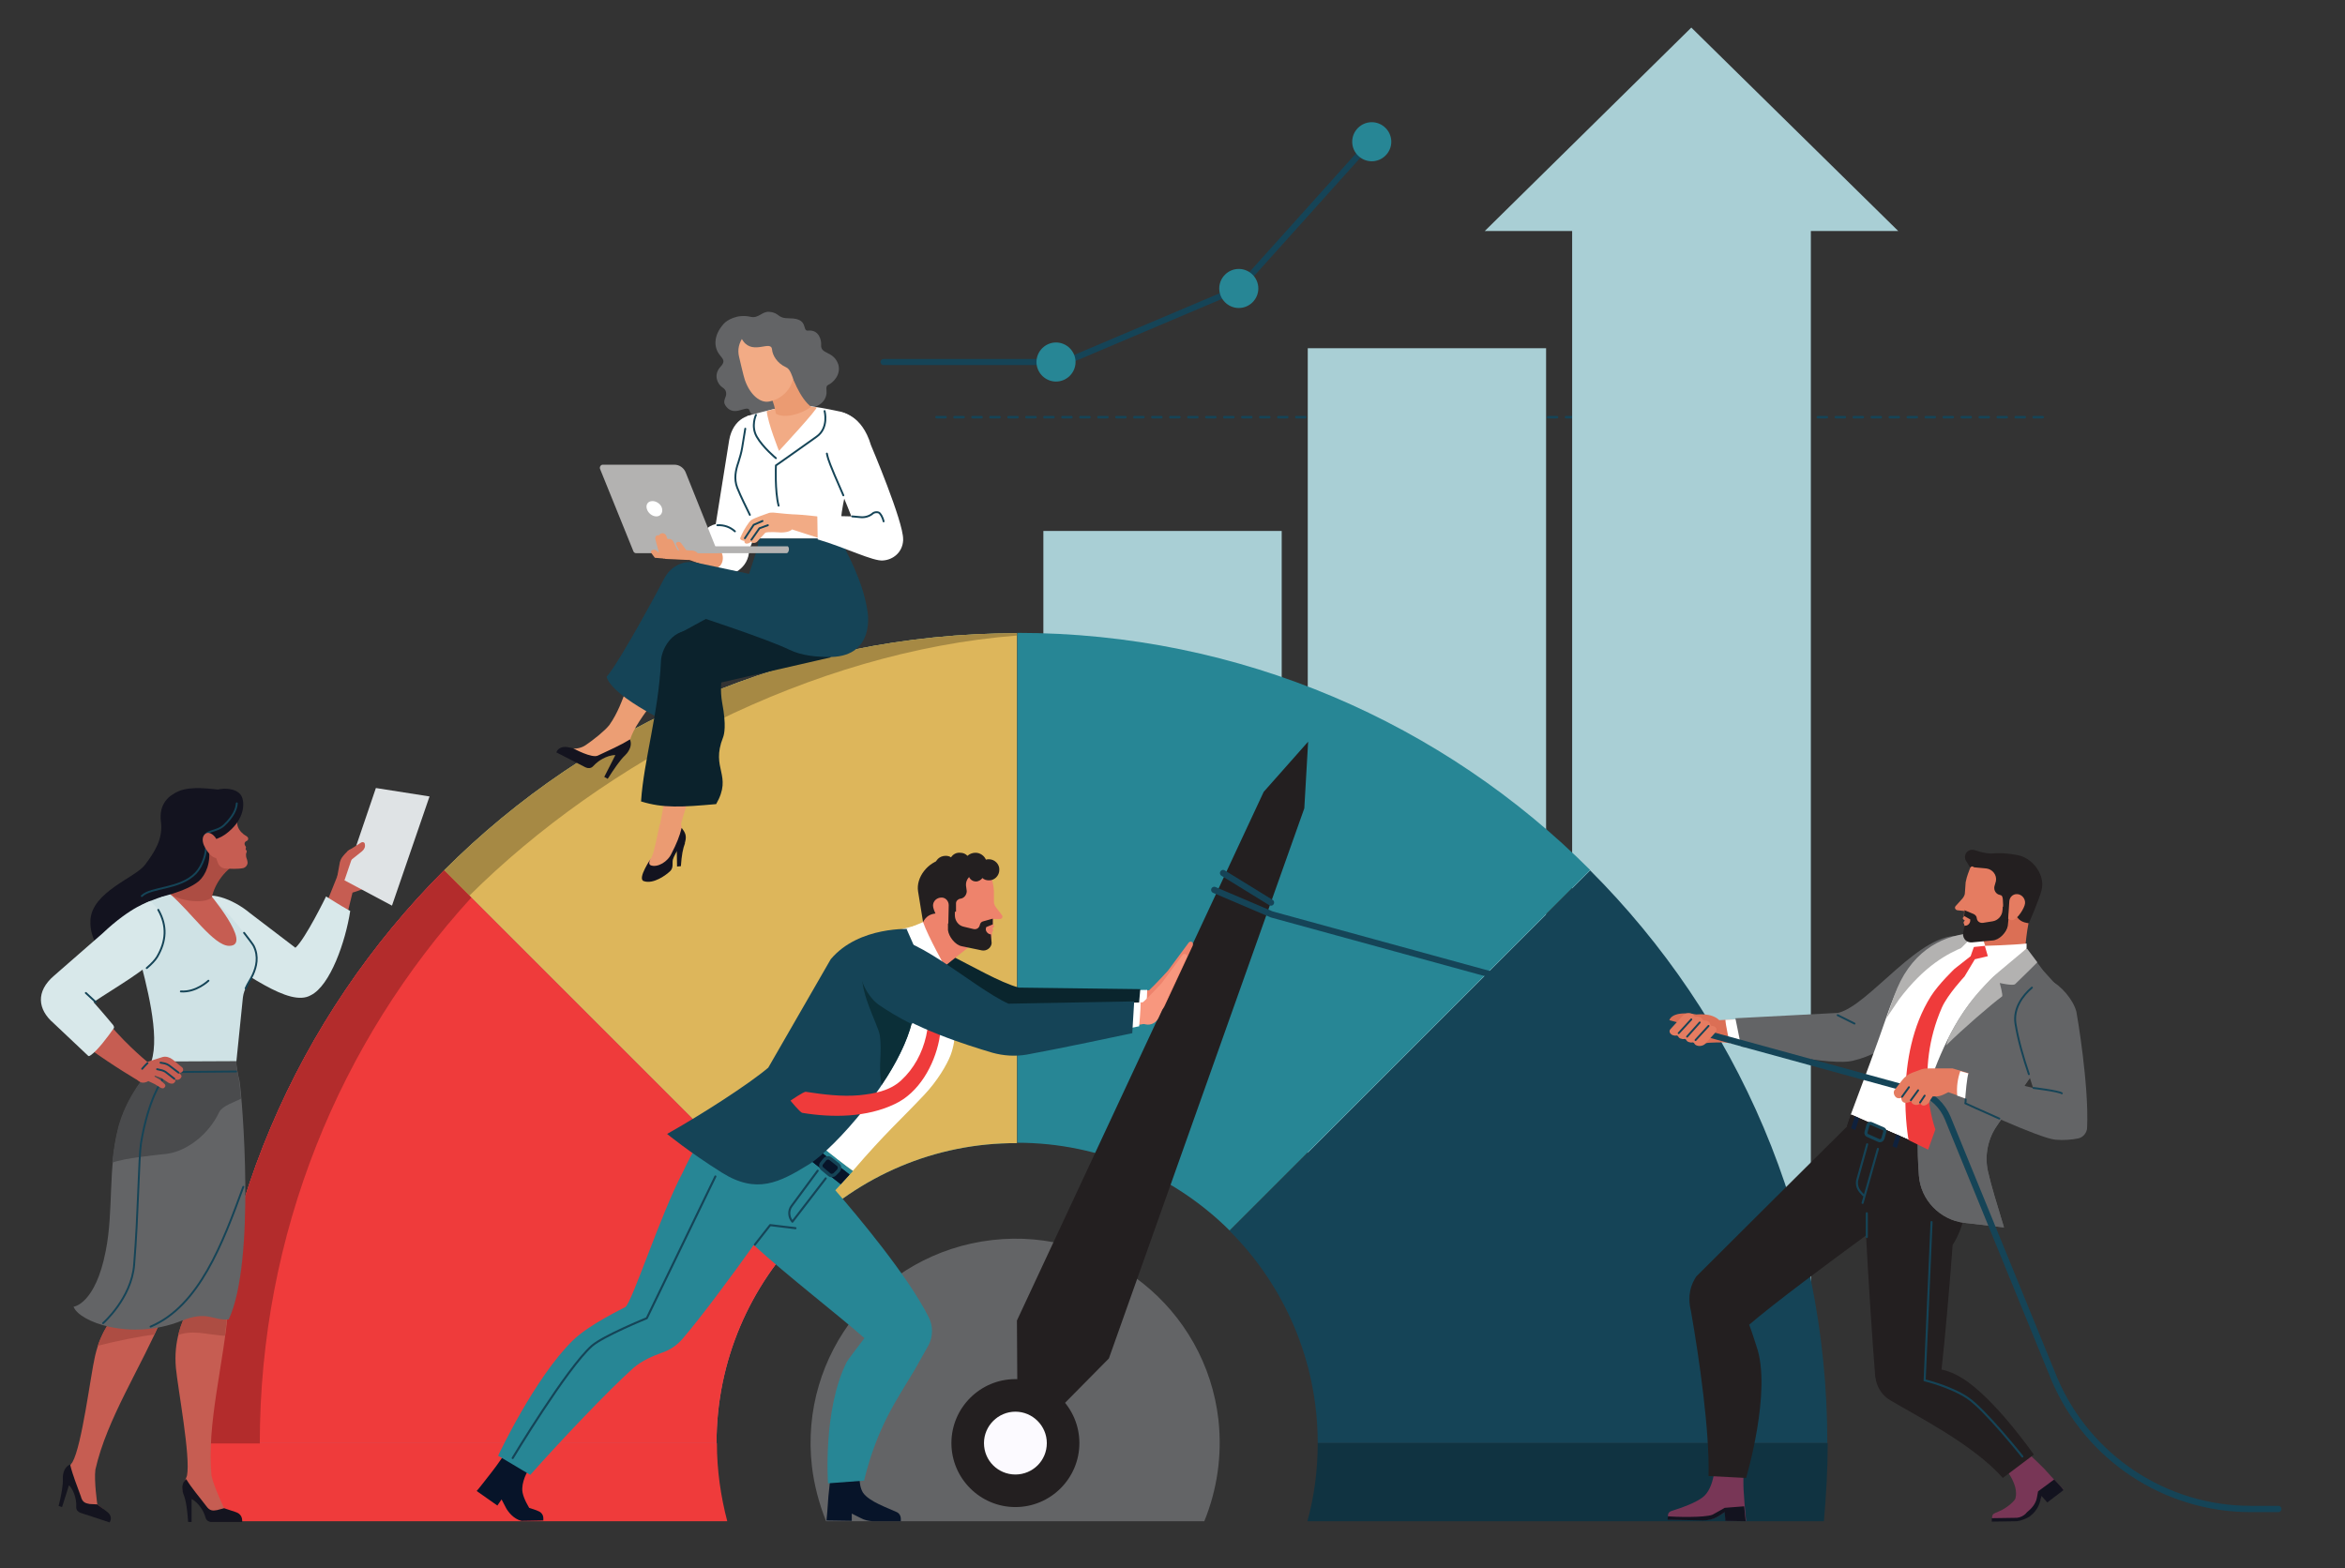 <?xml version="1.0" encoding="utf-8"?>
<!-- Generator: Adobe Illustrator 25.4.1, SVG Export Plug-In . SVG Version: 6.00 Build 0)  -->
<svg version="1.1" id="Layer_1" xmlns="http://www.w3.org/2000/svg" xmlns:xlink="http://www.w3.org/1999/xlink" x="0px" y="0px"
	 viewBox="0 0 612 409.4" style="enable-background:new 0 0 612 409.4;" xml:space="preserve">
<rect x="0" y="0" width="612" height="409.4" fill="#333333" stroke="none"/>
<style type="text/css">
	.st0{fill:none;stroke:#154457;stroke-width:0.658;stroke-linecap:round;stroke-linejoin:round;stroke-dasharray:2.347,2.347;}
	.st1{fill:#A9CFD5;}
	.st2{fill:none;stroke:#154457;stroke-width:1.591;stroke-linecap:round;stroke-linejoin:round;stroke-miterlimit:10;}
	.st3{fill:#278695;}
	.st4{fill:#EF3B3B;}
	.st5{fill:#154457;}
	.st6{fill:#DF5E74;}
	.st7{fill:#DDB65B;}
	.st8{fill:#A68944;}
	.st9{fill:#B32C2C;}
	.st10{fill:#103341;}
	.st11{fill:#636466;}
	.st12{fill:#231F20;}
	.st13{fill:#FCFAFF;}
	.st14{fill:#FFFFFF;}
	.st15{fill:none;stroke:#154457;stroke-width:0.493;stroke-linecap:round;stroke-miterlimit:10;}
	.st16{fill:#F2AB85;}
	.st17{fill:#EB9B72;}
	.st18{fill:#EC9E74;}
	.st19{fill:#14141F;}
	.st20{fill:none;stroke:#154457;stroke-width:0.493;stroke-linecap:round;stroke-linejoin:round;stroke-miterlimit:10;}
	.st21{fill:#0B222C;}
	.st22{fill:#13131F;}
	.st23{fill:#B3B2B1;}
	.st24{fill:#151520;}
	.st25{fill:#FF927A;}
	.st26{fill:#EE836C;}
	.st27{fill:#0A252D;}
	.st28{fill:#5D55D4;}
	.st29{fill:#071429;}
	.st30{fill:none;stroke:#154457;stroke-width:0.896;stroke-linecap:round;stroke-linejoin:round;stroke-miterlimit:10;}
	.st31{fill:#0B2F38;}
	.st32{fill:none;stroke:#154457;stroke-width:0.542;stroke-linecap:round;stroke-linejoin:round;stroke-miterlimit:10;}
	.st33{fill:#F8977E;}
	.st34{fill:#C65D52;}
	.st35{fill:#DFE3E5;}
	.st36{fill:#D8E8EA;}
	.st37{fill:#AD4D43;}
	.st38{fill:#4A4B4D;}
	.st39{fill:#CFE2E5;}
	.st40{fill:#DB6F55;}
	.st41{fill:#783656;}
	.st42{fill:#0F213D;}
	.st43{fill:none;stroke:#154457;stroke-width:0.812;stroke-linecap:round;stroke-linejoin:round;stroke-miterlimit:10;}
	.st44{fill:none;stroke:#154457;stroke-width:0.539;stroke-linecap:round;stroke-miterlimit:10;}
	.st45{fill:#E57C61;}
	.st46{fill:none;stroke:#154457;stroke-width:1.645;stroke-linecap:round;stroke-linejoin:round;stroke-miterlimit:10;}
</style>
<line class="st0" x1="533.1" y1="108.9" x2="244.4" y2="108.9"/>
<rect x="272.3" y="138.6" class="st1" width="62.2" height="151.6"/>
<rect x="341.3" y="90.9" class="st1" width="62.2" height="256.5"/>
<polygon class="st1" points="495.4,60.3 441.4,7.2 387.5,60.3 410.3,60.3 410.3,347.4 472.6,347.4 472.6,60.3 "/>
<line class="st2" x1="272.8" y1="94.5" x2="230.6" y2="94.5"/>
<line class="st2" x1="323.3" y1="75.3" x2="278" y2="94.5"/>
<line class="st2" x1="356.8" y1="38" x2="323.3" y2="75.3"/>
<path class="st3" d="M275.6,89.4c-2.8,0-5.1,2.3-5.1,5.1c0,2.8,2.3,5.1,5.1,5.1c2.8,0,5.1-2.3,5.1-5.1
	C280.7,91.7,278.4,89.4,275.6,89.4"/>
<path class="st3" d="M323.3,70.2c-2.8,0-5.1,2.3-5.1,5.1c0,2.8,2.3,5.1,5.1,5.1c2.8,0,5.1-2.3,5.1-5.1
	C328.4,72.5,326.1,70.2,323.3,70.2"/>
<path class="st3" d="M358,31.9c-2.8,0-5.1,2.3-5.1,5.1c0,2.8,2.3,5.1,5.1,5.1c2.8,0,5.1-2.3,5.1-5.1C363.1,34.2,360.8,31.9,358,31.9
	"/>
<path class="st4" d="M54,376.7c0,6.9,0.3,13.7,1,20.4h134.8c-1.7-6.5-2.7-13.3-2.7-20.4H54z"/>
<path class="st5" d="M320.9,321.3l94.1-94.1c38.3,38.3,61.9,91.1,61.9,149.5H343.9C343.9,355.1,335.1,335.5,320.9,321.3"/>
<path class="st3" d="M210,321.3l-94.1-94.1c38.3-38.3,91.1-61.9,149.5-61.9v133.1C243.8,298.3,224.2,307.1,210,321.3"/>
<path class="st3" d="M265.5,298.3V165.2c58.4,0,111.3,23.7,149.5,61.9l-94.1,94.1C306.7,307.1,287.1,298.3,265.5,298.3"/>
<path class="st6" d="M187,376.7H54c0-58.4,23.7-111.3,61.9-149.5l94.1,94.1C195.8,335.5,187,355.1,187,376.7"/>
<path class="st7" d="M210,321.3l-94.1-94.1c38.3-38.3,91.1-61.9,149.5-61.9v133.1C243.8,298.3,224.2,307.1,210,321.3"/>
<path class="st4" d="M187,376.7H54c0-58.4,23.7-111.3,61.9-149.5l94.1,94.1C195.8,335.5,187,355.1,187,376.7"/>
<path class="st8" d="M122.5,233.8l-6.6-6.6c38.3-38.3,91.1-61.9,149.5-61.9v0.6C211.7,170.1,157.8,198.7,122.5,233.8"/>
<path class="st9" d="M115.9,227.2l7.1,7.1c-34.3,37.6-55.2,87.6-55.2,142.5H54C54,318.3,77.6,265.5,115.9,227.2"/>
<path class="st10" d="M341.2,397.1H476c0.6-6.7,1-13.5,1-20.4H343.9C343.9,383.8,343,390.6,341.2,397.1"/>
<path class="st11" d="M215.6,397.1h98.7c3.3-8.1,4.7-17.1,3.7-26.4c-3.3-29.3-29.8-50.4-59.1-47s-50.4,29.8-47,59.1
	C212.5,387.8,213.8,392.6,215.6,397.1"/>
<path class="st12" d="M281.7,376.7c0-9.2-7.5-16.7-16.7-16.7c-9.2,0-16.7,7.5-16.7,16.7c0,9.2,7.5,16.7,16.7,16.7
	C274.2,393.4,281.7,385.9,281.7,376.7"/>
<polygon class="st12" points="289.4,354.6 265.6,378.7 265.4,344.7 329.8,206.7 341.4,193.6 340.4,211 "/>
<path class="st13" d="M273.2,376.7c0-4.5-3.7-8.2-8.2-8.2s-8.2,3.7-8.2,8.2c0,4.6,3.7,8.2,8.2,8.2S273.2,381.3,273.2,376.7"/>
<path class="st11" d="M214.3,90c0.1-1.1-0.5-4-3.4-3.7c-1.7,0.2,0.3-3.2-4.8-3.2c-3.5,0-2.4-1.4-5.3-1.7c-1.9-0.2-2.8,1.8-4.9,1.3
	c-3.5-0.8-6.2,0.9-7,1.8c-2.8,3.1-2.6,6.2-1.1,8.1c1,1.3,1.6,1.7,0.1,3.3c-1.7,2-0.7,4.3,0.6,5.2c0.8,0.5,1.1,1.1,1,2
	c-0.1,0.7-0.9,1.7-0.2,2.7c1.2,1.9,2.9,1.6,4.1,1.2c3.2-1,1.4,0.5,3.2,1.3c2.4,1,5.2-0.7,5.5-0.5c1,0.6,2.3,0.6,3.4,0.1
	c1-0.5,1.7-1.3,4-1.2c2.8,0.1,5.9-1.1,6.2-4c0.1-0.7-0.3-1.9,0.4-2.2c1.3-0.6,3.4-2.6,2.7-5.3C217.6,91.5,214.1,92.6,214.3,90"/>
<path class="st14" d="M181.9,143.7c0,0,0.2-5.8,4.9-6.9l3.5-21.9c1-5.7,5.5-7.4,8.4-6.2l9.7,2.6l-12.9,32.3c0,4.5-4.5,7.5-8.6,6.4
	l-0.2-0.1C184,149.1,181.7,146.7,181.9,143.7"/>
<path class="st14" d="M219.6,140.6h-21.7c-0.2-5.5-3.1-7.6-5.5-13.4c-0.5-1.7-0.4-4.6,0.3-6.6c0.4-1.3,0.8-2.6,1-3.9l1.3-8.1
	c0,0,7.3-2.1,11.5-2.8c3.5-0.5,13,1.7,13,1.7c2.9,0.7,6.3,4,5.5,6.9c0,0-6.2,16.3-5.6,24.7L219.6,140.6z"/>
<path class="st15" d="M195.7,134.4c-1.1-2.3-2.3-4.6-3.3-7.1c-0.9-2.3-0.4-4.6,0.3-6.6c0.4-1.3,0.8-2.6,1-3.9l0.8-4.9"/>
<path class="st16" d="M206.4,105.9c1.2-0.2,3,0,5,0.2c0.6,0.1,1.1,0.2,1.7,0.2c0.7,0.1-9.8,11.4-9.8,11.4s-2.9-7.2-3.2-10.4
	C202.2,106.7,204.6,106.1,206.4,105.9"/>
<path class="st17" d="M211.7,106.2c-2.7-2-5.4-7.8-5.9-12c-2.9-0.1-6.6,6.5-6.6,6.5c1.8,1.8,2.8,4.3,3.3,7.3
	C204.5,109.2,208.6,108.4,211.7,106.2"/>
<path class="st15" d="M191.8,138.7c-1.2-1.1-2.8-1.7-4.6-1.6"/>
<path class="st17" d="M181,143.9l6.7-0.5c1.7,1.5,1.1,5.2-1.7,5l-6.5-2.4L181,143.9z"/>
<path class="st5" d="M180,146.8c2.7,0.5,16.1,3.4,20.4,6.1l0.1,18.6c-8.5-3.7-16.4-13.7-21.6-13.7
	C179.8,154.8,178.4,147.4,180,146.8"/>
<path class="st18" d="M170.1,160.5c-2.3,6.7-5.2,15.2-6.5,19c-1.2,3.3-2.4,6.7-4.6,9.8c-1.3,1.6-4.1,3.8-6,5.1
	c-1.1,0.8-2.4,1.1-3.7,1l6.8,3.4c1.3-1.2,4.3-3.3,7.3-1.9c0,0,0.6-1.4,1.1-3.9c1.3-5.2,11.5-15.8,13.7-20.9
	c1.8-4.3,2.8-8.5,3.9-11.6H170.1z"/>
<path class="st5" d="M184.2,148.4c-2.3-2.7-8.1-2.4-10.8,2.5c0,0.1-11.2,21.2-15.1,25.8c1.8,5.7,18.7,13.2,18.7,13.2
	c3.3-4.4-0.1-14.9,1.1-17.8c2.3-5.3,7.8-10.2,9.5-13.4C190.8,152.3,184.2,148.4,184.2,148.4"/>
<path class="st19" d="M148,195l1.5,0.3c0,0,5.1,2.8,6.6,1.9c2.9-1.4,5.6-2.5,8.3-4.2c0.9,2.1-1.1,4-1.2,4.1c-1.4,1.3-3,3.7-4.6,6.2
	l-0.9-0.5l2.9-5.7c-2.4,0-4.7,1.8-5.2,2.3c-0.3,0.3-0.5,0.5-0.7,0.7c-0.5,0.5-1.3,0.5-1.9,0.2l-7.6-3.9
	C145.5,195.5,146.5,194.8,148,195"/>
<path class="st20" d="M180.4,156.7c0,0-6.7,8.1-7.2,13.8c-0.3,3.8-2.5,11.3-4.8,12.7"/>
<path class="st17" d="M173.8,184.9c0.5,9.1,1.4,15.9-1.5,30.1c0,0-0.1,0.1-0.1,0.1h5.5c1.7-5.7,6.7-22,7.4-25.8
	c0.1-0.7,0.3-2.7,0.5-4.4H173.8z"/>
<path class="st17" d="M172.2,215.1c-0.7,3.2-1.5,7.5-2.2,8.8c-1.4,1.7-1.7,2.4-0.9,3.4c1.1,1.3,5.9-2.1,5.9-2.1
	c0.3-1.1,1.6-3.8,3.1-5.4c0,0,0-2.5-0.2-3.7c0,0,0,0,0-0.1c0,0-0.1-0.6-0.3-1.7L172.2,215.1z"/>
<path class="st21" d="M188.7,192.5c0.3-0.8,0.9-3.1-0.2-8.9c-0.6-3.3-0.4-6.6,0.6-9.8l0.4-2.9c-4.3-5.1-7-6.2-9.3-6.3
	c-5.1-0.1-7.6,5.1-7.7,8c-0.6,13.4-4.5,25.9-5.2,36.6c5.8,1.8,10.6,1.5,19.6,0.7C191.3,202.2,185.4,200.8,188.7,192.5"/>
<path class="st21" d="M176.9,165.5l9.8,13l30.1-6.9c0,0-1.4-13-11-16.6C198.7,152.3,182.7,162.7,176.9,165.5"/>
<path class="st22" d="M175,227.3c0.8-0.9,0.4-2,0.6-2.9c0.2-0.7,1-2.5,2.2-3.5c0,0,0,0,0,0c0.4-0.1,0.9-0.6,1-1.1
	c0.5-1.8-0.1-2.6-0.9-3.7c-0.5,2.1-1.4,4.3-2.6,6.6c-1,2.3-3.7,3.8-5.4,3.2c-1.1-0.4,0.1-2,0.1-2s-3.8,5.5-2,6.1
	C170.5,230.9,173.9,228.4,175,227.3"/>
<path class="st22" d="M177.7,226.1c0.2-2.9,0.5-4.5,1.1-6.1l-2.2,0.6l0.1,5.6L177.7,226.1z"/>
<path class="st5" d="M226.4,159.6c-1.1-7.9-5.7-15.8-6-16.7c-0.3-0.7-0.5-1.5-0.7-2.3h-21.7l-0.3,2.4l-2.2,6.8l-14.1-3l0.8,14.1
	c0,0,18.3,6,23.8,8.7c3.3,1.6,7.2,1.9,10.9,1.9C228.6,171.2,226.4,159.6,226.4,159.6"/>
<line class="st20" x1="219.8" y1="143.1" x2="198.6" y2="143.1"/>
<path class="st20" d="M218,140.9l0.4,2.2l3.5,13.2c0.4,1.3,0.3,2.6,0,3.7c-1,3.3-4.7,5-8,3.9l-23.6-8.2"/>
<path class="st23" d="M205.6,142.6h-33.1v1.8h32.8C205.8,144.4,206.2,143.1,205.6,142.6"/>
<path class="st23" d="M187.4,144.4h-21.4c-0.3,0-0.6-0.2-0.7-0.5l-8.7-21.5c-0.2-0.5,0.2-1.1,0.7-1.1H176c1.3,0,2.4,0.8,2.9,1.9
	L187.4,144.4z"/>
<path class="st14" d="M172.8,132.8c0.2,1.1-0.4,2-1.5,2s-2.2-0.9-2.5-2c-0.3-1.1,0.3-2,1.5-2C171.4,130.8,172.6,131.7,172.8,132.8"
	/>
<path class="st17" d="M171,140.6c0.2,1,1.3,4.7,1.3,4.7s1.1,0.6,1.4,0.6l2.4,0.1l1.9,0.1c0,0,1.8,0.1,3.4,0.1c0.8,0,1.3-1,0.8-1.6
	c0,0,0,0,0,0c-0.5-0.9-1.6-0.9-1.7-0.9l-0.6,0l-0.8-0.1l-1.4-1.9c-0.7-0.6-1.4,0-1.3,0.3l0.8,1.6l0,0.1c-0.2,0-0.4-0.1-0.5-0.3
	l-0.9-1.9c-0.2-0.5-0.7-0.9-1.2-0.8l-0.4,0l-0.3-0.8c-0.1-0.4-0.6-0.7-0.9-0.7l-0.2,0c-0.3,0-0.8,0.3-0.8,0.6
	C172,139.7,171,139.5,171,140.6"/>
<path class="st17" d="M172.5,144.2l-0.8-0.1c0,0-0.3-0.5-0.9-0.6c-0.1,0-0.4,0-0.6,0.1c-0.3,0.1-0.4,0.5-0.2,0.8
	c0.4,0.5,0.5,0.7,0.9,1.2c0,0,2.4,0.2,2.4,0.2C173.6,145.7,172.6,144.2,172.5,144.2"/>
<line class="st20" x1="196.3" y1="150.5" x2="212.2" y2="154.5"/>
<path class="st16" d="M193.2,140.4c0,0,0.8-1.8,0.9-1.9c0,0,1.2-2.1,1.9-2.7c0.8-0.6,4.4-1.8,4.4-1.8c0.4-0.2,0.9-0.2,1.4-0.2
	c1.7,0.2,5,0.5,6.1,0.5c0.8,0,6.7,0.6,11.5,1.2v6.8l-12.7-4.1c0,0-0.6,0.8-2.9,0.8c0,0-3.6-0.3-4.1,0.1l-2.1,2.3
	c-0.3,0.3-0.8,0.4-1.2,0.3c0,0-0.3-0.1-0.4-0.3c-0.3,0.3-0.7,0.5-1.1,0.5l-0.1,0c-0.4,0-0.6-0.4-0.5-0.7
	C193.9,141.2,193,140.9,193.2,140.4"/>
<polyline class="st15" points="200.4,137.1 198.2,137.9 196.1,140.9 "/>
<polyline class="st15" points="199,136 196.7,137 194.4,140.5 "/>
<path class="st14" d="M222.2,134.8c-1.2-3.1-3-7.3-4.4-10.8c-1.4-3.5-3.4-7.3-1.3-12.2c0.5-1.2,3-4.2,3-4.2c0.1,0.1,5.4,0.5,7.8,8.6
	c0,0,8.5,20,8.4,24.6c0,0.1,0,0.2,0,0.3c-0.2,3.1-2.6,5-5.2,5.2c-2.6,0.3-9.9-3.4-17.1-5.5l-0.1-6.2L222.2,134.8z"/>
<path class="st15" d="M220.1,129.3c-0.5-1.2-1.8-4.2-2.3-5.3c-0.7-1.8-1.6-3.6-2-5.6"/>
<path class="st15" d="M222.4,134.8l2.2,0.2c1.1,0.1,2.3-0.2,3.2-1c0.5-0.4,1.5-0.4,1.8,0c0.8,0.9,1,2.1,1,2.1"/>
<path class="st24" d="M201.5,84.8L201.5,84.8C201.5,84.8,201.5,84.8,201.5,84.8"/>
<path class="st25" d="M201.5,84.8L201.5,84.8C201.5,84.8,201.5,84.8,201.5,84.8"/>
<path class="st16" d="M200.8,104.8c-2.3,0.5-5-1.6-6.4-5.6c-0.3-0.8-1.5-6-1.5-6c-1-3.9,1.9-7.2,6.2-9.2c3-0.6,6,1.3,6.6,4.3
	l1.3,7.8C207.8,100.1,204.9,104,200.8,104.8"/>
<path class="st11" d="M195.9,83.7c0,0-4.5,1.9-1.9,5.4c2.7,3.6,7.3-0.5,7.5,2.2c0.1,1.3,1.2,3.5,3.7,4.6c2.3,1,1.3,7.7,7.3,5.4
	c1.3-0.5,3-2.2,3.5-3.7c1.4-4.2-1.7-6.4-5.1-9.2l-4.5-3.3C203.4,82.7,195.9,83.7,195.9,83.7"/>
<path class="st15" d="M197.3,108.3c0,0-1.4,2.9,0.2,5.7c1.6,2.8,5,5.6,5,5.6"/>
<path class="st15" d="M215.2,107.3c0,0,1.2,4.4-2.1,6.7c-3.2,2.3-10.6,7.5-10.6,7.5s-0.3,6.7,0.7,10.5"/>
<path class="st26" d="M311.1,245.9c-0.3-0.2-0.7-0.1-0.9,0.2l-5.4,7.3c0,0-3.3,3.6-4.9,5.1l-14.9,0.5l1.2,7.5
	c1.2-0.3,10.2-1.8,13.7-2.4l0.7,0.2c1.3,0.3,2.7-0.4,3.3-1.6l7.4-15.9C311.4,246.4,311.3,246,311.1,245.9"/>
<path class="st14" d="M299.4,258.4l-6.6,0.1l-3.6,7.8c0.9-0.2,7.6-1.2,9.8-1.7C299,264.5,299.4,260.3,299.4,258.4"/>
<path class="st27" d="M231.5,245.6c6-4.6,24.5,9.5,34.4,12.2l31.7,0.4l-0.7,7.6c-3.2,1.2-14,3.3-23.4,5.2c-2.9,0.6-6.4,0.4-9.4,0
	c-6.9-0.9-19.1-2.3-29-7.4C230.6,261.1,227.3,248.8,231.5,245.6"/>
<path class="st28" d="M226.1,301.3l-21.9-17.1l39.4-35.5l3,5.8c4.3,8.3,3.6,18.5-2.3,25.7C241.7,283.7,232.9,292.2,226.1,301.3"/>
<path class="st29" d="M235.1,397.1l0-0.6c0-0.8-0.4-1.5-1.1-1.8c-2.3-1.1-7.2-2.7-8.8-5.1c-1.4-2.3-0.7-6.1-0.7-6.1
	c-1.8-3.4-5.9-5.2-7.5-1c-0.1,1.6-0.6,6.1-0.8,8.1c-0.2,2.9-0.4,5.7-0.5,6.3l6.6,0.1l0-1.9l2.4,1.2c0.9,0.5,1.9,0.7,3,0.8
	L235.1,397.1z"/>
<path class="st29" d="M141.8,396.9l0-0.6c0-0.8-0.5-1.5-1.2-1.8c-0.7-0.3-1.5-0.6-2.5-0.9c-1-1.7-1.9-3.6-1.8-5.1
	c0.1-2.7,1.9-5.3,1.9-5.3c0.4-3.8-1.1-8.6-4.8-5.9c-1,1.2-3.8,5.4-5.1,7c-1.8,2.3-3.5,4.5-3.9,4.9l5.4,3.8l1.1-1.6l1.2,2.3
	c0.5,0.9,1.9,2.8,4,3.3L141.8,396.9z"/>
<path class="st3" d="M242.3,343.7c-5.4-10.7-18.4-26.2-24.3-33l4.6-5l-25.3-20c0,0-9.5,5.4-14,11.2c-0.7,1-2.3,3.1-5.2,9.3
	c-5.8,11-13.1,33.7-14.9,35c-0.3,0.2-9.4,4.5-13.7,8.7c-10,9.8-19.5,30.1-19.5,30.1l8.4,5c7.9-8.9,20.3-22,26.9-27.9
	c2.2-1.9,5-3.1,7.2-3.9c2.2-0.7,4.2-2,5.7-3.8c4.8-5.6,12.8-16.4,18.5-24.4c9,8.2,22,18.2,28.9,24.3c-2.1,2.8-4.2,5.5-4.6,6.2
	c-6.3,12.5-4.9,31.7-4.9,31.7l9.4-0.7c3.5-14.3,8.7-21.3,13.2-28.9c0.2-0.4,2.1-3.7,3.6-6.4C243.5,349,243.6,346.1,242.3,343.7"/>
<path class="st29" d="M193.1,288.4l26.3,20.7l2.3-2.5l-25.6-20.2C195.5,286.8,194.4,287.5,193.1,288.4"/>
<path class="st29" d="M193.1,288.4l26.3,20.7l2.3-2.5l-25.6-20.2C195.5,286.8,194.4,287.5,193.1,288.4"/>
<path class="st30" d="M214.6,305.1l1.8,1.5c0.4,0.4,1.1,0.3,1.5-0.1l0.9-0.9c0.4-0.5,0.4-1.2-0.1-1.6l-1.9-1.5
	c-0.5-0.4-1.1-0.3-1.5,0.1l-0.8,1C214.1,304,214.1,304.7,214.6,305.1z"/>
<path class="st14" d="M244.7,251.5c2.6,4.4,6.6,15.2,3.4,23.9c-1,2.6-3.5,6.8-6.9,10.4c-6.8,7.2-9.8,9.6-18.6,19.8
	c-2.8-1.8-17-13.3-25.3-20c8.3-9.3,11.7-13.9,18-28.1c2.9-6.5,10.8-14,17.9-14.4l7-1.8L244.7,251.5z"/>
<path class="st5" d="M211.2,303.9c-7.8,4.8-13.7,7.9-22.8,2.2c-8.6-5.4-14.3-10.1-14.3-10.1c8.9-5,21.2-12.9,26.4-17.3l16.3-28.3
	c7.4-8.8,21-7.9,21-7.9s2.8,12.9,0.2,24.1C234.7,281.2,217.6,299.9,211.2,303.9"/>
<path class="st31" d="M239,251.7c0,0-13-0.9-13.7,1.3c-1.6,4.9,3.8,14.3,4.3,17.2c0.7,4.7-0.5,8.2,0.5,13c3.7-5.5,6.7-11.3,8-16.6
	C239.2,261.5,239.3,256.1,239,251.7"/>
<path class="st26" d="M246.7,252.1c1.7-1.4,5.9-4.7,5.9-4.7c-2.5-4.4-6.6-11.5-11.1-10.9c0,0-0.2,2.6-0.6,4.1
	c-0.6,0.6-1.3,1.2-2,1.8c0,3.2,2.6,7.4,4.9,11.3C246.2,254.4,246,252.7,246.7,252.1"/>
<path class="st6" d="M242.3,257.6h1.8c0.2-0.5,1-2.2,1-2.3l-1.2-1.5l-3.7-0.3c0,0,2.3,3.7,2.3,3.7S242.3,257.3,242.3,257.6"/>
<path class="st4" d="M241.4,257.1c2.3,8.6,0.6,18.7-6.3,25c-3,2.7-7,3.4-10.9,3.8c-4.6,0.4-9.3-0.2-13.9-0.9c-0.5-0.1-4,2.3-4,2.3
	s2.5,3.1,3.1,3.2c7.9,1.3,16.8,1.2,24.1-2.3c6.3-2.9,10.3-10.1,11.6-16.7c1-5.1,0.7-10.3-0.6-15.4
	C243.9,253.6,241.4,257.1,241.4,257.1"/>
<path class="st14" d="M240.9,240.7l-4.3,1.8l6.2,14.1l4.1-3.7C246.9,252.8,242.2,244.5,240.9,240.7"/>
<path class="st12" d="M240.9,240.7c0,0-0.9-5.6-1.3-8c-0.6-3.7,2.6-7.7,6.4-8.4c0,0,10.1-1.6,13.9,4l-2.6,0.9
	C253.7,245.4,244.2,234.2,240.9,240.7"/>
<path class="st26" d="M258.6,228.7c0.3,0.8,0.7,2.3,0.8,3.9l0,2.8c0,0.5,0.2,1,0.5,1.4l1.6,2.1c0.3,0.4,0,1-0.5,1l-1.8,0
	c0,0-0.1,1.3,0,1.5c0,0,0,0.1,0.1,0.1c0.2,0.2,0.1,0.5,0,0.6c-0.1,0.1-0.3,0.2-0.4,0.2c0.1,0,0.1,0.1,0.2,0.2
	c0.2,0.2,0.1,0.5-0.1,0.7c0,0,0,0,0,0c-0.1,0.2-0.1,0.3-0.1,0.5l-0.2,1.8c-0.1,1.3-1.3,2.1-2.5,1.9l-5.3-1.1
	c-1.7-0.3-3.1-1.7-3.2-3.4l0-4.9l1.8,0l0-2.2c0-0.6,0.5-1.1,1.1-1.2c1-0.1,1.7-1,1.7-2l-0.2-1.5c-0.1-1.6,1.2-3,2.8-3l3.2,0
	C258.1,228.1,258.5,228.3,258.6,228.7"/>
<path class="st12" d="M257.3,242.3l0.1-0.3l1.7-0.7l0-1.5l-2.5,0.7c-0.5,0.1-0.8,0.5-0.9,1l0,0c-0.2,0.8-0.9,1.2-1.7,1l-2.5-0.6
	c-1.4-0.3-2.3-1.6-2.3-3l0-1l-1.8,0l0,3l0,1.9c0.2,1.7,1.9,3.9,3.6,4.2l5.3,1.1c1.2,0.2,2.4-0.7,2.5-1.9l-0.2-2.3
	C257.9,243.9,257.1,243.1,257.3,242.3"/>
<path class="st26" d="M247.6,236.3c0-1-0.7-1.9-1.7-2c-0.1,0-0.1,0-0.2,0c-1.2,0-2.2,0.9-2.2,2.1s1.7,4.8,3.5,4.8
	c0.2,0,0.5-0.1,0.5-0.3L247.6,236.3z"/>
<path class="st12" d="M246.8,223.4c0.5,0,1,0.1,1.4,0.4c0.5-0.8,1.4-1.3,2.4-1.2c0.8,0,1.4,0.3,1.9,0.8c0.5-0.5,1.3-0.8,2.1-0.8
	c1.2,0,2.3,0.8,2.7,1.8c0.3-0.1,0.5-0.1,0.8-0.1c1.5,0,2.8,1.3,2.7,2.8c0,1.5-1.3,2.8-2.8,2.7c-0.6,0-1.2-0.2-1.6-0.6
	c-0.4,0.5-1,0.9-1.7,0.9c-1.1,0-2-0.9-2-2.1c0,0,0,0,0,0c-0.2-0.2-0.4-0.3-0.6-0.5c-0.5,0.3-1,0.5-1.6,0.5c-0.5,0-1-0.1-1.4-0.4
	c-0.5,0.8-1.4,1.3-2.4,1.2c-1.5,0-2.8-1.3-2.7-2.8C244,224.6,245.2,223.4,246.8,223.4"/>
<path class="st32" d="M213.4,305.6l-6.8,9.2c-0.9,1.2-0.8,2.9,0.2,4.1l8.7-11.3"/>
<path class="st33" d="M298,261.9c1.5-1.3,5.2-5.3,5.2-5.3l5.4-7.3c0.2-0.3,0.6-0.4,0.9-0.2c0.3,0.2,0.4,0.5,0.2,0.8l-7.4,15.9
	c-0.6,1.2-2,1.9-3.3,1.6l-1.4-0.3L298,261.9z"/>
<path class="st33" d="M299.4,261.6l-16.1,0.6l1.2,7.5c1.5-0.3,15.1-2.6,15.1-2.6S299.9,261.3,299.4,261.6"/>
<path class="st14" d="M297.7,261.7l-6.6,0.1l-3.6,7.8c0.9-0.2,7.6-1.2,9.8-1.7C297.3,267.8,297.7,263.6,297.7,261.7"/>
<path class="st5" d="M229.6,245.2c7.5-3.2,24.2,12.6,33.6,16.8l32.8-0.6l-0.5,8.3c-3.3,0.7-19.3,4.1-27.6,5.6c-3,0.5-6,0.3-8.9-0.5
	c-6.7-2-20.6-6.3-29.6-12.9C225.2,259,220.8,249,229.6,245.2"/>
<path class="st32" d="M237.9,267c-3-1.5-5.9-3.2-8.5-5c-3.1-2.3-6.3-8.4-4.1-12.9"/>
<line class="st32" x1="263" y1="262.7" x2="259.7" y2="265.3"/>
<path class="st32" d="M186.7,307.1l-17.9,37c0,0-11.3,4.6-14.3,7.2c-6.5,5.7-20.7,29.3-20.7,29.3"/>
<polyline class="st32" points="197,324.9 201,319.8 207.6,320.6 "/>
<g>
	<path class="st34" d="M88,228.9l0.6-3.3c0.1-0.8,0.4-1.5,0.9-2.1c0.3-0.4,0.7-0.8,1.1-1.2c0.7-0.8,1.9-1,2.9-0.5l1.2,0.6
		c0.2-0.2-0.7,2.7-0.7,2.7L88,228.9z"/>
	<path class="st34" d="M97.6,226.2c0-0.4-0.2-0.7-0.4-0.9c-0.2-0.2,0-0.6,0.1-0.8c0-0.2,0-0.4,0-0.6c-0.2-0.7-0.8-1.1-1.5-1.1
		c-0.1,0-0.2,0-0.3,0.1l-4.3,1.3l-2.6,3.1l-5.3,13.2l6.4,1.9l2.3-9.4c0,0,4.7-1.3,5.1-2.6c0,0,0,0,0-0.1c-0.1-0.3,0-0.7,0.1-0.9
		c0.2-0.4,0.4-1,0.1-1.4c-0.2-0.2,0.1-0.6,0.2-0.9C97.6,226.7,97.6,226.5,97.6,226.2"/>
	<polygon class="st35" points="102.3,236.4 89.9,229.8 98.1,205.7 112.1,207.9 	"/>
	<path class="st34" d="M90.6,222.3c0.1-0.1,2.4-1.6,3.7-2.4c0.4-0.2,0.9,0,0.9,0.4c0.2,0.7-0.1,1.4-0.7,1.9l-4,3.2
		C90.5,225.5,90.6,222.4,90.6,222.3"/>
	<path class="st36" d="M85.1,234c0,0-5.4,11.1-8,13.4l-11.8-9c-4.8-4-11-5.9-13.3-3.7l-0.3,11.6c12.5,7.7,23.8,16.7,29.4,13.5
		c5.1-2.5,9.1-14.1,10.3-22C88,235.9,87.1,235.2,85.1,234"/>
	<path class="st22" d="M56.9,206.1c-1.5-0.1-6.9-1-10.2,0.4c-2.6,1.1-5.3,3.3-4.7,8c0.6,4.5-1.7,8-4.2,11.3
		c-2.5,3.3-13.8,7-14.2,14.4c-0.2,4.9,2.5,8.3,5.3,10.3c7,4.8,20.9-9.8,20.9-9.8s10-24.7,10.2-25.2
		C61.6,211.4,60.5,206.2,56.9,206.1"/>
	<path class="st34" d="M58.5,393.7c0,0-2.7-5.6-3.3-8.5c-1.3-13.6,3.2-29,4.4-44L49.4,341c-2,4.2-4.1,9-3.5,16
		c0.5,5.4,3.9,23.3,2.9,28.2c-0.1,0.3-0.2,0.6-0.3,0.8c-1.2,2-0.7,3.7-0.7,3.7c3.1,0.1,4.7,3.1,5.3,4.7h7.1L58.5,393.7z"/>
	<path class="st37" d="M47.4,348.2c2-0.5,4.1-0.4,6.1-0.1c1.7,0.2,3.5,0.5,5.2,0.6c0.3-2.5,0.6-5,0.8-7.5L49.4,341
		c-1.1,2.2-2.2,4.6-2.9,7.5C46.8,348.4,47.1,348.3,47.4,348.2"/>
	<path class="st19" d="M61.5,394.7l-3-1l-1.9,0.5c-1.1,0.2-1.9,0.2-2.8-1.1c-1.8-2.4-3.7-4.5-5.2-7c-1.7,1.4-0.8,3.8-0.7,4
		c0.7,1.7,1,4.3,1.2,7.2H50v-6c2,1,3.2,3.5,3.4,4.1c0.1,0.4,0.2,0.6,0.3,0.9c0.2,0.6,0.8,1,1.5,1h8
		C63.3,396.1,62.8,395.1,61.5,394.7"/>
	<path class="st34" d="M25.4,392.7c0,0-0.9-6.2-0.5-9.1c3-13.3,11.9-26.6,17.8-40.5l-9.6-3.3c-3.2,3.4-6.7,7.2-8.3,14.2
		c-1.2,5.2-3.4,23.3-5.9,27.7c-0.2,0.3-0.4,0.5-0.5,0.7c-1.8,1.5-1.8,3.3-1.8,3.3c2.9,1.1,3.5,4.4,3.6,6.1l6.8,2.2L25.4,392.7z"/>
	<path class="st37" d="M25.5,351.3c1.8-5.3,4.7-8.6,7.5-11.6l9.6,3.3c-0.8,1.8-1.6,3.6-2.4,5.4C36.9,348.7,29.7,350.2,25.5,351.3"/>
	<path class="st19" d="M27.9,394.6l-2.5-1.9l-2-0.1c-1.1-0.2-1.9-0.4-2.3-2c-1-2.8-2.1-5.4-2.8-8.3c-2,0.8-1.9,3.4-1.9,3.6
		c0.1,1.8-0.4,4.4-1.1,7.2l0.9,0.3l1.8-5.7c1.6,1.6,1.9,4.3,1.9,4.9c0,0.4,0,0.7,0,0.9c0,0.7,0.5,1.2,1.1,1.4l7.6,2.5
		C29.2,396.5,29,395.4,27.9,394.6"/>
	<path class="st11" d="M61.7,277L40.3,277c-0.8,1.3-1.1,2.3-1.8,3.2c-1.7,2.1-5.6,7.1-7.5,14c-2.9,10.6-1.3,21.7-3.4,32.3
		c-2.7,14-8.4,14.6-8.4,14.6c1.4,3.9,14.8,9,28.1,3.7c6.9-2.8,8.2,0,12.4-0.4c7.1-15.2,3.5-58,2.8-62.3
		C62.2,281,61.6,278.1,61.7,277"/>
	<path class="st38" d="M62.4,282.1c0.1,0.7,0.3,2.3,0.5,4.7c-1.7,0.9-4.8,1.8-5.7,3.5c-2.7,5.8-8.4,10.2-13.7,10.9
		c-2.8,0.3-11.1,1.1-14.2,2.3c0.3-3.1,0.8-6.3,1.6-9.4c1.9-6.9,5.8-11.9,7.5-14c0.7-0.8,1-1.8,1.8-3.2l21.4,0.1
		C61.6,278.1,62.2,281,62.4,282.1"/>
	<path class="st39" d="M39.5,277.1l22.2-0.1l1.7-16.7c0.3-2.3,1.6-3.8,2.6-5.9c0.9-2,1.6-4.7,0.2-7.5c-0.7-1.4-10.4-13.6-13.3-14
		l-4.3-1.3l-9.9,3.8c-4.4,1.9-4,8.5-2.7,13.1C38.2,256.9,41.8,270.1,39.5,277.1"/>
	<path class="st15" d="M64.1,258c0.5-1.2,1.3-2.3,1.9-3.6c0.9-2,1.6-4.7,0.2-7.5c-0.2-0.4-1.2-1.7-2.5-3.4"/>
	<line class="st20" x1="38.9" y1="279.9" x2="61.6" y2="279.7"/>
	<path class="st20" d="M63.5,309.8c-5.4,14.8-11.5,31.1-24.2,36.5"/>
	<path class="st34" d="M44.4,233.4c5.4,4.6,11.4,13.5,15.4,13.5c6.5,0-5.7-14.3-5.7-14.3l-5.4-1L44.4,233.4z"/>
	<path class="st37" d="M44.4,233.4c3.8-3.2,5.3-6.9,5.8-11.1c2.9-0.8,12.4,2.7,12.4,2.7c-3.7,1.7-6.5,5.5-7.3,9.2
		C54,235.8,47.9,235.6,44.4,233.4"/>
	<path class="st15" d="M54.4,256c0,0-3.2,3.1-7.2,2.8"/>
	<path class="st20" d="M26.9,345.4c0,0,7.4-6.5,8.1-15.2c1.1-13.3,1.2-28,1.8-31.8c1.9-11.5,5.5-16.4,5.5-16.4l1.1-4.5"/>
	<path class="st34" d="M64.5,218.4l-0.9-0.6c-0.9-0.7-1.6-1.7-1.7-2.8c-0.1-0.8-0.3-1.6-0.3-1.9c-1-3.7-4.4-5.4-8.1-5.2
		c-0.7,0-1.5,0.1-2.3,0.3c-3,1.3-4.4,4.7-3.2,7.7l7.4,5c0.3,1.3,1,3.2,1.5,4.4c0.3,0.8,1.1,1.4,1.9,1.4c1.3,0.1,3.3,0.2,4.7-0.1
		c0.7-0.2,1.2-0.9,1.1-1.6c-0.1-0.9-0.4-0.9-0.4-1.9c0-0.5,0.2-0.5,0.2-0.9c0-0.1-0.3-0.5-0.3-0.5s0.1-0.5,0.1-0.6
		c-0.1-0.2-0.2-0.3-0.3-0.5c-0.2-0.4,0-0.8,0.3-1l0,0C64.9,219.4,64.9,218.7,64.5,218.4"/>
	<path class="st22" d="M56.9,206.1c1.9-0.5,5.7-0.3,6.4,2.4c0.5,1.8,0.3,5.8-4.5,9.3c-2.2,1.6-4.8,1.4-4.4,3.4
		c0.8,3.8-0.7,7.2-2.5,8.8c-3.5,2.9-10.8,4.3-10.8,4.3s4.4-20.8,7.6-26.3L56.9,206.1z"/>
	<path class="st20" d="M61.8,209.7c-0.1,1.6-1,3.5-3.3,5.7c-2,1.9-5.3,1.3-4.9,3.3c0.8,3.8-0.9,7.5-2.5,9.2
		c-4.1,4.3-11.7,3.6-14.1,6"/>
	<path class="st34" d="M53.7,217.6C53.7,217.6,53.7,217.6,53.7,217.6c-0.9,0.5-1,1.8-0.5,3c1.1,2.4,3,4.5,5.1,2.8l-1.7-4.1
		C56.2,218.3,54.8,216.9,53.7,217.6"/>
	<path class="st34" d="M28.4,267.2c5.3,6.3,10.8,10.6,10.8,10.6s-0.4,4.6-2.7,4.5c-0.1,0-7.2-4.2-13.2-8.6
		C23.4,273.6,22.1,269.5,28.4,267.2"/>
	<path class="st34" d="M36.3,280.2c0.4-0.5,1.5-2.8,2.1-3l4.1-1.3c0.9-0.2,1.8,0.1,2.6,0.7c1,0.8,2.2,1.9,2.4,2
		c0.3,0.2,0.4,0.7,0.2,1c-0.3,0.5-0.8,0.5-1.1,0.4l0.3,0.2c0.5,0.5,0.7,0.8,0.1,1.4c-0.3,0.3-0.9,0.4-1.4,0.1
		c0.2,0.3,0.3,0.5-0.1,0.9c-0.1,0.2-0.7,0.5-1.6,0l-1.8-1.2l-1.6-0.6c-0.1,0-0.2,0.2-0.2,0.2c0,0,0,0,0,0s1.4,0.8,1.4,0.8L43,283
		c0.2,0.3,0.3,0.6-0.2,1c-0.1,0.1-0.6,0.2-1.1-0.2l-1.3-0.8l-1.7-0.8c-0.2,0.2-1.4,0.7-2.2,0.2C34.8,281.4,36.3,280.2,36.3,280.2"/>
	<path class="st20" d="M46.6,280l-2.5-1.9c-0.3-0.2-0.7-0.4-1.1-0.5l-1.1-0.2"/>
	<path class="st20" d="M45.5,281.6l-2.3-1.8c-0.3-0.2-0.6-0.3-0.9-0.4l-1.3-0.3"/>
	<path class="st20" d="M38.5,277.5c-0.4,0.4-1,1-1.4,1.5"/>
	<path class="st36" d="M41.3,237.4l-2-2.2c-0.1,0.1-4.9,1.2-12.6,8.5l-12.6,11c-4.8,4.1-4.3,8.8-0.1,12.4l9,8.5
		c0.2,0.2,0.4,0,0.6-0.1c1.8-1.2,4.5-4.8,6.1-7.1c0.2-0.3-0.1-0.8-0.4-1.1c0,0-2.4-2.9-4.9-5.7c5.5-3.7,14.6-8.9,16.4-11.9
		C43.5,245.7,43.7,241.6,41.3,237.4"/>
	<path class="st15" d="M38.3,252.7c1.3-1.1,2.2-2.1,2.7-2.9c2.4-4.1,2.7-8.1,0.3-12.3"/>
	<line class="st15" x1="22.4" y1="259.2" x2="25" y2="261.6"/>
</g>
<path class="st40" d="M442.3,269.6c0.2,0.2,0.9,3.3,3,2.7c0.6-0.2,4.5-0.2,4.5-0.2s6.9,0.8,8.4,1l-0.3-7.3l-9.2,0.5
	c-2.2-2.1-5.9-1.4-6.1-1.5c-1.5-0.3-7.1-1-7.1,2.4C435.7,267.7,440.7,268.4,442.3,269.6 M442.7,264.9
	C442.7,264.9,442.7,264.9,442.7,264.9C442.7,264.9,442.7,264.9,442.7,264.9"/>
<path class="st14" d="M450.3,266.2l11.7-0.5l0.1,8.3c-0.9-0.1-8.4-1.3-10.6-1.6C451.4,272.4,450.3,267.3,450.3,266.2"/>
<path class="st11" d="M512,244.4c-10.7-1.7-24,18-32.3,20l-26.8,1.4l1.5,7.4c3,0.3,23.7,5.4,29.5,3.6c7.7-1.7,19.4-10.7,22.3-10.5
	C509.9,266.4,517,245.2,512,244.4"/>
<path class="st14" d="M516.3,243.5c-7,0.1-15.9,4.6-20.1,12.7c-1.3,2.4-2.5,5.4-3.6,8.5c-2.7,7.9-6.4,17.8-9.6,26.3
	c2.9,1.3,21.9,9.4,31.4,13.6c5.1-11.5,15-24.6,26.7-40.8l-13.3-17.2L516.3,243.5z"/>
<path class="st40" d="M528.8,249.1c-0.4-2.1,0-4.1,0.3-6.4c0.2-1.4,0.5-2.8,0.9-4.4l-14-1.5c0,0,1,5.4,0.8,6.5l-0.1,5.2
	C520.5,247.1,524.6,247.5,528.8,249.1"/>
<path class="st41" d="M455.1,381.5c-1.5-0.2-7.3,0-7.5,0.2c0,0,0,6.8-3.3,9.2c-1.7,1.3-5.1,2.6-7.4,3.3c-1,0.3-1.6,0.5-1.6,1.5
	l0,0.9l9.2,0.2c1.7,0,3.3-0.5,4.7-1.5l1-0.7l0.2,2.3l5.3,0.1c0-0.1-0.4-3.7-0.6-7.3C454.9,387.8,455,382.9,455.1,381.5"/>
<path class="st22" d="M435.3,395.8c1.7,0.2,9.6,0.4,11.6-0.4c0.1,0,3.2-1.8,3.2-1.8l5.1-0.4c0.2,2.2,0.4,3.8,0.4,3.9l-5.3-0.1
	l-0.2-2.3l-1,0.7c-1.4,1-3,1.5-4.7,1.5l-9.2-0.2L435.3,395.8z"/>
<path class="st41" d="M533.6,383.5c-1.4-1.5-4.8-4.5-5.6-5.6c-1.3,0.8-5.3,4.5-5.3,4.7c0,0,4.3,4.6,3.3,8.5
	c-0.1,0.6-2.2,2.6-4.5,3.5c-0.9,0.4-1.6,0.5-1.6,1.5l0,0.9l6.5-0.1c4.1-0.5,5.6-3.8,6.1-5.4l0.3-1.2l1.5,1.7l4.2-3.2
	C538.5,388.8,536,386.2,533.6,383.5"/>
<path class="st22" d="M536.1,386.2l-4.2,3.1l-0.3,1.6c-0.2,1.3-1.1,2.6-2.2,3.5c-0.2,0.2-0.5,0.4-0.7,0.7c-0.6,0.6-1.4,1-2.3,1.1
	l0,0l-6.6,0.1l0-0.2c0,0.1,0,0.1,0,0.2l0,0.9l6.6-0.1c1.2-0.2,2.2-0.6,3.1-1.1l0.4-0.3c1.3-1,2.2-2.4,2.6-4l0.3-1.2l1.5,1.7l4.2-3.2
	C538.6,388.8,537.5,387.7,536.1,386.2"/>
<path class="st12" d="M513.8,360.9c-2.2-1.6-4.6-2.9-7.1-3.4c0.9-7.8,2.2-22.8,2.9-32.5c3.9-6.1,3.9-13.4,4.1-17.1l0.8-3.3l-9.5-4
	l-21.9-9.7l-1.1,3.2c-5.8,5.7-39.2,39-39.3,39.1c-1.4,2.1-2.4,5-1.4,9c2.2,12.6,4.9,31.4,4.6,43.1l9.8,0.5c0,0,6.8-22.8,2.7-34.4
	c-0.3-0.9-1.2-3.8-1.9-5.6c6.5-5.6,21.2-16.5,30.5-23.3c0.6,11.4,1.7,28.3,2.4,36.9c0.1,0.4,0.2,0.7,0.2,1c0.5,2.1,1.8,4,3.7,5.1
	c6.8,4.1,21.5,11.4,29.4,20.3l8.1-6.1C530.7,379.6,522,367,513.8,360.9"/>
<polygon class="st12" points="483,291 482,294 513.7,307.8 514.5,304.6 "/>
<polygon class="st42" points="496,296.6 494.9,296.1 493.9,299.2 495,299.7 "/>
<polygon class="st42" points="483.1,294.5 484.2,295 485.2,291.9 484.1,291.4 "/>
<path class="st43" d="M487.5,293.7l-0.5,1.8c-0.1,0.4,0.1,0.8,0.4,0.9l2.9,1.3c0.4,0.2,0.9,0,1.1-0.5l0.5-1.8
	c0.1-0.3-0.1-0.6-0.3-0.7l-3.2-1.4C488,293.1,487.6,293.3,487.5,293.7z"/>
<path class="st23" d="M492.3,265.8c0.1-0.4,0.2-0.8,0.4-1.1c1.3-3.9,2.1-6.2,3.3-8.6c5-9.7,13.3-12.5,20.3-12.6c0,0-1.6,2.8-3.6,3.6
	c-4.4,1.8-10.4,4.9-17.1,13.8L492.3,265.8z"/>
<path class="st11" d="M502,286.9c-1.8,4.9-1.7,13.2-1.2,20c0.5,6.4,5.5,11.5,11.8,12.3l10.4,1.2c-1.9-6.3-3.3-10.7-4.2-14.7
	c-0.9-4.1,0-8.5,2.4-11.9l19.2-27.8l0.1-4.6l-7.3-8.1l-4.2-5.6c0,0-4.6,2.6-12.2,11C508.4,267.8,504.8,279.5,502,286.9"/>
<path class="st11" d="M526.6,285.9L526.6,285.9l12.8-18.5l-12-5.8c-1.1,2.3-2.8,8.6-4.4,14.6c-1.2,4.4-13-0.5-14.9,6.9l-4.5-0.7
	c-0.6,1.6-1.1,3.1-1.6,4.5c-1.8,4.9-1.7,13.2-1.2,20c0.5,6.4,5.5,11.5,11.8,12.3l10.4,1.2c-1.9-6.3-3.3-10.7-4.2-14.7
	c-0.9-4.1,0-8.5,2.4-11.9L526.6,285.9z"/>
<path class="st4" d="M498.1,297.6c0,0-4.1-21.7,5.8-37.5c2-3.2,6.2-7.2,6.2-7.2l4.2-3.3c0,0,1.1-3.2,1.2-3.3l2.6,0.5l1.5,2.6
	c0,0-4.2,1-4.2,1l-2.7,4.5c0,0-4.4,4.7-5.9,8.1c-7.4,16.9-1.7,31.8-1.7,31.8l-1.9,5.3L498.1,297.6z"/>
<path class="st23" d="M529,247.6l2.7,3.6c-1.1,1.1-3.6,3.6-5.8,5.7c-0.6,0.5-4-0.3-4-0.3s0.9,3.3,0.6,3.5
	c-2.6,1.9-10.4,8.6-14.6,12.8c0.2-0.6,0.4-1.2,0.6-2c2.1-4.2,4.8-8.5,8.2-12.3C524.3,250.2,529,247.6,529,247.6"/>
<path class="st14" d="M528.9,246.3l0,1.3l-8.6,7.2l-2.3-7.9C518.1,246.9,525.2,246.7,528.9,246.3"/>
<polygon class="st14" points="516.7,242.6 518.1,246.9 511.8,247.5 "/>
<line class="st44" x1="490.1" y1="299.9" x2="486.1" y2="314"/>
<path class="st44" d="M487.3,298.7l-2.5,9c-0.4,1.2-0.1,2.5,0.7,3.4l0.8,0.9"/>
<path class="st12" d="M529.5,241c0,0,2.7-6.2,3.3-8.6c1-3.7-1.9-7.9-5.5-9c0,0-3.7-1-7.6-0.6c-1.6,0-3.1-0.5-4.4-0.9
	c-1.7-0.5-3.1,1.3-2.2,2.8l1.1,1.8c1.4,12.2,7.7,10.9,11.6,11.7C526.6,240.3,527.9,240.8,529.5,241"/>
<path class="st45" d="M514.2,226.5c-0.3,0.8-0.9,2.2-1.2,3.8l-0.2,2.8c0,0.5-0.3,1-0.6,1.4l-1.8,2c-0.4,0.4-0.1,1,0.4,1.1l1.8,0.2
	c0,0,0,1.3-0.1,1.5c0,0,0,0.1-0.1,0.1c-0.2,0.2-0.2,0.4,0,0.6c0.1,0.1,0.3,0.2,0.4,0.3c-0.1,0-0.1,0.1-0.2,0.2
	c-0.2,0.2-0.2,0.5,0,0.7c0,0,0,0,0,0c0,0.2,0.1,0.3,0.1,0.5l0,1.8c0,1.3,1.1,2.3,2.3,2.2l5.4-0.5c1.8-0.1,3.2-1.4,3.6-3.1l0.5-4.9
	l-1.8-0.1c0.1-0.5,0.1-1.1,0-2.4c-0.1-0.7-0.2-1-0.8-1.1c-1-0.2-1.6-1.2-1.4-2.2l0.4-1.4c0.3-1.6-0.9-3.1-2.5-3.3l-3.2-0.3
	C514.7,226,514.4,226.2,514.2,226.5"/>
<path class="st12" d="M514.2,240.3l0-0.3l-1.6-0.9l0.1-1.5l2.4,1c0.4,0.2,0.8,0.6,0.8,1.1l0,0c0.1,0.8,0.8,1.3,1.6,1.2l2.5-0.4
	c1.4-0.2,2.5-1.4,2.6-2.8l0.1-1l1.8,0.1l-0.3,2.9l-0.2,2c-0.3,1.7-2.2,3.7-4,3.8l-5.4,0.5c-1.3,0.1-2.3-0.9-2.3-2.2l0.4-2.2
	C513.4,241.8,514.2,241.1,514.2,240.3"/>
<path class="st45" d="M524.4,235.2c0.1-1,0.9-1.8,1.9-1.8c0.1,0,0.1,0,0.2,0c1.2,0.1,2.1,1.2,2,2.4c-0.1,1.2-2,4.3-3.4,4.4
	c-0.2,0-0.8-0.1-1-0.4L524.4,235.2z"/>
<line class="st44" x1="487.2" y1="316.7" x2="487.2" y2="322.9"/>
<path class="st46" d="M316.9,232.3l15,6.4l169.2,46.4c3.3,0.9,5.9,3.6,7.2,6.7l27.9,68.3c8.8,20.5,28.9,33.8,51.2,33.8h7.2"/>
<path class="st45" d="M509.6,278.9l-6.4,0c-0.8,0-1.5,0.1-2.2,0.4l-1.9,0.7c-1.1,0.4-2,1.1-2.7,2l-2,2.6c-0.4,0.6,0,1.7,0.7,2
	c0,0,0.6,0.2,1.1,0c0,0.5,0.2,1,0.7,1.2c0.5,0.2,1.4,0,1.9-0.4c0,0.6,0.5,0.9,1,1c0,0,0.8,0.2,1.4-0.4c0.1,0.5,0.6,0.6,0.9,0.6
	c0.8-0.1,1.4-0.8,1.4-0.9c0.1-0.4,0.9-1.5,0.9-1.5c1.5,0,1.8,0.1,4.1-1.1l13.9,5l3.1-6.5L509.6,278.9z"/>
<path class="st14" d="M510.8,286l11.5,4.1l3.1-6.5l-13.8-4C510.9,281.6,510.6,283.7,510.8,286"/>
<line class="st20" x1="498.2" y1="283.8" x2="496.4" y2="286.3"/>
<line class="st20" x1="500.6" y1="284.6" x2="498.7" y2="287.2"/>
<line class="st20" x1="502.3" y1="286" x2="501.1" y2="287.8"/>
<path class="st11" d="M541.9,264.1c-0.8-3.1-4-6.9-6.9-8.2c-2-0.9-10,4.5-9,11.3c0.9,5.7,3.1,12,4.6,16.8l-16.8-4.1
	c-0.5,1.4-0.8,5.3-1,8.1c0,0,19.3,9.1,23.6,9.5c2.2,0.2,4.3,0,5.8-0.3c1.4-0.2,2.5-1.5,2.5-2.9C545.2,283.3,542.1,265.1,541.9,264.1
	"/>
<path class="st20" d="M513,287c0,0.4,0,0.7-0.1,1c0,0,4.1,1.9,8.9,4"/>
<path class="st20" d="M530.3,257.8c-2.5,2.1-4.9,5.5-4.3,9.4c0.7,4.3,2.1,9.1,3.5,13.2"/>
<path class="st20" d="M530.7,284c0,0,6.6,0.8,7.4,1.4"/>
<line class="st20" x1="479.6" y1="265" x2="484" y2="267.2"/>
<path class="st44" d="M504.1,319l-1.8,41.3c0,0,6.7,1.6,11.2,4.6c4.5,3,14.3,15.3,14.3,15.3"/>
<path class="st45" d="M443.6,265.5c-0.3-0.1-0.7-0.2-1-0.1c-0.2,0-0.4-0.1-0.5-0.3c-0.1-0.2-0.3-0.4-0.6-0.5
	c-0.8-0.3-1.8-0.1-2.3,0.5l-3.2,3.5c-0.5,0.5-0.3,1.2,0.5,1.6c0.3,0.1,0.7,0.2,1,0.1c0.2,0,0.4,0.1,0.5,0.3c0.1,0.2,0.3,0.4,0.6,0.5
	c0.3,0.1,0.7,0.2,1,0.1c0.2,0,0.4,0.1,0.5,0.3c0.1,0.2,0.3,0.4,0.6,0.5c0.3,0.1,0.7,0.2,1,0.1c0.2,0,0.4,0.1,0.5,0.3
	c0.1,0.2,0.3,0.4,0.6,0.5c0.7,0.3,1.8,0.1,2.3-0.5l2.6-2.9c0.5-0.6,0.3-1.3-0.4-1.6c-0.2-0.1-0.3-0.1-0.5-0.1
	c-0.2,0-0.4-0.2-0.5-0.5c0-0.3-0.3-0.6-0.7-0.8c-0.2-0.1-0.5-0.1-0.8-0.1c-0.2,0-0.4-0.1-0.5-0.3C444.2,265.9,444,265.6,443.6,265.5
	"/>
<line class="st20" x1="438.1" y1="269.7" x2="441.4" y2="266.1"/>
<line class="st20" x1="440.3" y1="270.6" x2="443.6" y2="266.9"/>
<line class="st20" x1="442.5" y1="271.5" x2="445.9" y2="267.8"/>
<line class="st46" x1="319.2" y1="227.9" x2="331.7" y2="235.6"/>
</svg>
